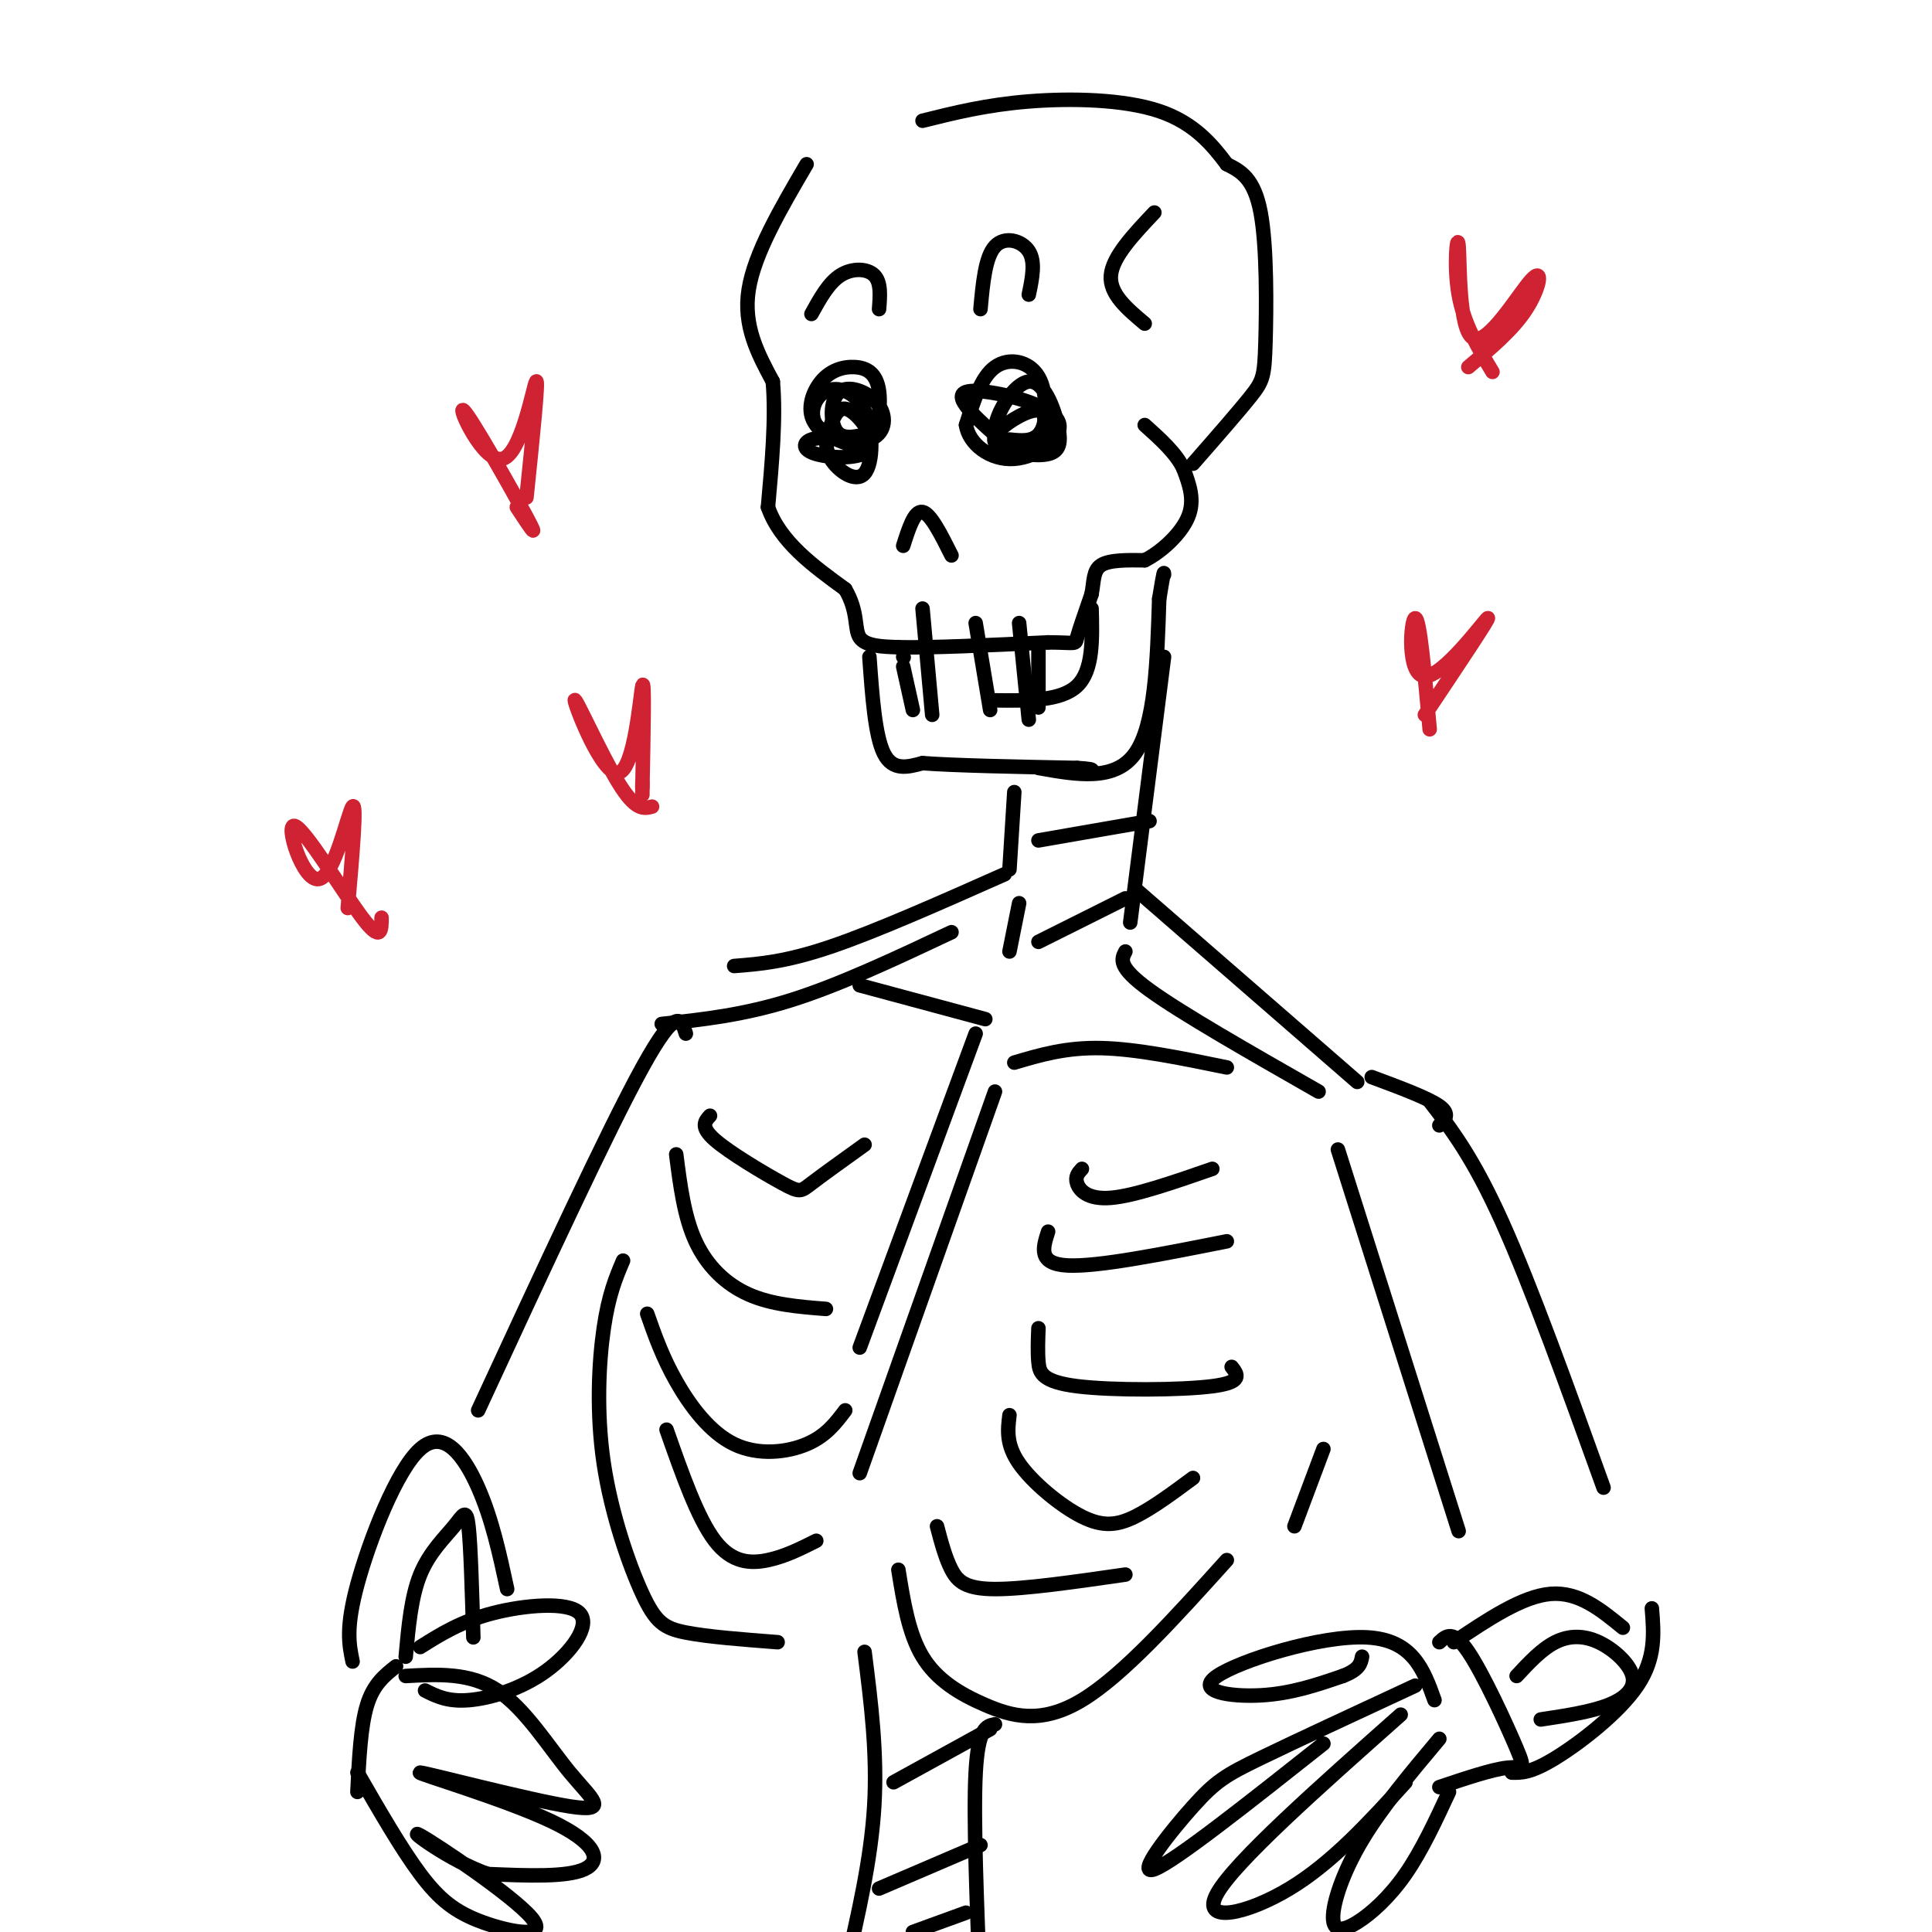 <svg viewBox='0 0 400 400' version='1.1' xmlns='http://www.w3.org/2000/svg' xmlns:xlink='http://www.w3.org/1999/xlink'><g fill='none' stroke='rgb(0,0,0)' stroke-width='3' stroke-linecap='round' stroke-linejoin='round'><path d='M167,34c-5.417,9.250 -10.833,18.500 -12,26c-1.167,7.500 1.917,13.250 5,19'/><path d='M160,79c0.667,7.500 -0.167,16.750 -1,26'/><path d='M159,105c2.500,7.167 9.250,12.083 16,17'/><path d='M175,122c2.800,4.778 1.800,8.222 3,10c1.200,1.778 4.600,1.889 8,2'/><path d='M186,134c6.500,0.167 18.750,-0.417 31,-1'/><path d='M217,133c6.022,0.022 5.578,0.578 6,-1c0.422,-1.578 1.711,-5.289 3,-9'/><path d='M226,123c0.511,-2.689 0.289,-4.911 2,-6c1.711,-1.089 5.356,-1.044 9,-1'/><path d='M237,116c3.444,-1.711 7.556,-5.489 9,-9c1.444,-3.511 0.222,-6.756 -1,-10'/><path d='M245,97c-1.500,-3.167 -4.750,-6.083 -8,-9'/><path d='M247,96c4.744,-5.417 9.488,-10.833 12,-14c2.512,-3.167 2.792,-4.083 3,-11c0.208,-6.917 0.345,-19.833 -1,-27c-1.345,-7.167 -4.173,-8.583 -7,-10'/><path d='M254,34c-2.905,-3.869 -6.667,-8.542 -14,-11c-7.333,-2.458 -18.238,-2.702 -27,-2c-8.762,0.702 -15.381,2.351 -22,4'/><path d='M176,91c-3.136,-0.302 -6.272,-0.603 -8,0c-1.728,0.603 -2.049,2.111 1,3c3.049,0.889 9.469,1.157 11,-1c1.531,-2.157 -1.825,-6.741 -4,-8c-2.175,-1.259 -3.169,0.805 -4,3c-0.831,2.195 -1.498,4.519 0,7c1.498,2.481 5.161,5.118 7,3c1.839,-2.118 1.854,-8.990 0,-13c-1.854,-4.010 -5.576,-5.156 -8,-4c-2.424,1.156 -3.550,4.616 -2,7c1.550,2.384 5.775,3.692 10,5'/><path d='M179,93c2.432,-1.626 3.512,-8.192 3,-12c-0.512,-3.808 -2.617,-4.860 -5,-5c-2.383,-0.140 -5.045,0.630 -7,3c-1.955,2.370 -3.204,6.338 -1,9c2.204,2.662 7.861,4.017 11,3c3.139,-1.017 3.759,-4.407 2,-7c-1.759,-2.593 -5.897,-4.391 -8,-3c-2.103,1.391 -2.172,5.969 -1,8c1.172,2.031 3.586,1.516 6,1'/><path d='M209,91c2.303,0.236 4.606,0.473 6,-1c1.394,-1.473 1.880,-4.654 0,-5c-1.880,-0.346 -6.126,2.145 -8,4c-1.874,1.855 -1.377,3.074 1,4c2.377,0.926 6.635,1.558 9,1c2.365,-0.558 2.836,-2.308 2,-6c-0.836,-3.692 -2.980,-9.328 -6,-9c-3.020,0.328 -6.915,6.619 -7,10c-0.085,3.381 3.640,3.854 6,4c2.360,0.146 3.354,-0.033 4,-3c0.646,-2.967 0.943,-8.722 -1,-12c-1.943,-3.278 -6.127,-4.079 -9,-2c-2.873,2.079 -4.437,7.040 -6,12'/><path d='M200,88c0.549,3.822 4.921,7.378 10,7c5.079,-0.378 10.867,-4.689 9,-8c-1.867,-3.311 -11.387,-5.622 -16,-6c-4.613,-0.378 -4.318,1.178 -3,3c1.318,1.822 3.659,3.911 6,6'/><path d='M187,113c1.167,-3.667 2.333,-7.333 4,-7c1.667,0.333 3.833,4.667 6,9'/><path d='M180,136c0.583,8.167 1.167,16.333 3,20c1.833,3.667 4.917,2.833 8,2'/><path d='M191,158c6.667,0.500 19.333,0.750 32,1'/><path d='M223,159c5.333,0.333 2.667,0.667 0,1'/><path d='M215,159c7.917,1.417 15.833,2.833 20,-3c4.167,-5.833 4.583,-18.917 5,-32'/><path d='M240,124c1.000,-6.167 1.000,-5.583 1,-5'/><path d='M226,126c0.167,6.417 0.333,12.833 -3,16c-3.333,3.167 -10.167,3.083 -17,3'/><path d='M215,143c0.000,2.250 0.000,4.500 0,3c0.000,-1.500 0.000,-6.750 0,-12'/><path d='M210,164c0.000,0.000 -1.000,16.000 -1,16'/><path d='M241,136c0.000,0.000 -7.000,55.000 -7,55'/><path d='M238,170c0.000,0.000 -23.000,4.000 -23,4'/><path d='M233,186c0.000,0.000 -18.000,9.000 -18,9'/><path d='M235,184c0.000,0.000 46.000,40.000 46,40'/><path d='M208,181c-13.333,5.917 -26.667,11.833 -36,15c-9.333,3.167 -14.667,3.583 -20,4'/><path d='M197,193c-11.500,5.417 -23.000,10.833 -33,14c-10.000,3.167 -18.500,4.083 -27,5'/><path d='M233,197c-0.833,1.583 -1.667,3.167 5,8c6.667,4.833 20.833,12.917 35,21'/><path d='M178,204c0.000,0.000 26.000,7.000 26,7'/><path d='M254,221c-9.333,-1.917 -18.667,-3.833 -26,-4c-7.333,-0.167 -12.667,1.417 -18,3'/><path d='M202,214c0.000,0.000 -24.000,65.000 -24,65'/><path d='M206,226c0.000,0.000 -28.000,79.000 -28,79'/><path d='M129,261c-1.490,3.504 -2.979,7.008 -4,14c-1.021,6.992 -1.573,17.472 0,28c1.573,10.528 5.270,21.104 8,27c2.730,5.896 4.494,7.113 9,8c4.506,0.887 11.753,1.443 19,2'/><path d='M186,325c1.060,6.619 2.119,13.238 5,18c2.881,4.762 7.583,7.667 13,10c5.417,2.333 11.548,4.095 20,-1c8.452,-5.095 19.226,-17.048 30,-29'/><path d='M169,319c-3.222,1.622 -6.444,3.244 -10,4c-3.556,0.756 -7.444,0.644 -11,-4c-3.556,-4.644 -6.778,-13.822 -10,-23'/><path d='M175,292c-2.006,2.655 -4.012,5.310 -8,7c-3.988,1.690 -9.958,2.417 -15,0c-5.042,-2.417 -9.155,-7.976 -12,-13c-2.845,-5.024 -4.423,-9.512 -6,-14'/><path d='M171,271c-5.622,-0.444 -11.244,-0.889 -16,-3c-4.756,-2.111 -8.644,-5.889 -11,-11c-2.356,-5.111 -3.178,-11.556 -4,-18'/><path d='M194,316c0.867,3.289 1.733,6.578 3,9c1.267,2.422 2.933,3.978 9,4c6.067,0.022 16.533,-1.489 27,-3'/><path d='M209,293c-0.369,3.030 -0.738,6.060 2,10c2.738,3.940 8.583,8.792 13,11c4.417,2.208 7.405,1.774 11,0c3.595,-1.774 7.798,-4.887 12,-8'/><path d='M215,275c-0.095,2.417 -0.190,4.833 0,7c0.190,2.167 0.667,4.083 8,5c7.333,0.917 21.524,0.833 28,0c6.476,-0.833 5.238,-2.417 4,-4'/><path d='M217,255c-1.083,3.333 -2.167,6.667 4,7c6.167,0.333 19.583,-2.333 33,-5'/><path d='M297,352c-2.244,-6.256 -4.488,-12.512 -14,-13c-9.512,-0.488 -26.292,4.792 -31,8c-4.708,3.208 2.655,4.345 9,4c6.345,-0.345 11.673,-2.173 17,-4'/><path d='M278,347c3.500,-1.333 3.750,-2.667 4,-4'/><path d='M293,349c-12.387,5.750 -24.774,11.500 -32,15c-7.226,3.500 -9.292,4.750 -14,10c-4.708,5.250 -12.060,14.500 -8,13c4.060,-1.500 19.530,-13.750 35,-26'/><path d='M290,355c-17.178,15.244 -34.356,30.489 -38,37c-3.644,6.511 6.244,4.289 15,-1c8.756,-5.289 16.378,-13.644 24,-22'/><path d='M298,360c-5.997,7.147 -11.994,14.293 -16,21c-4.006,6.707 -6.022,12.973 -6,16c0.022,3.027 2.083,2.815 5,1c2.917,-1.815 6.691,-5.233 10,-10c3.309,-4.767 6.155,-10.884 9,-17'/><path d='M298,340c1.429,-1.321 2.857,-2.643 6,2c3.143,4.643 8.000,15.250 10,20c2.000,4.750 1.143,3.643 -2,4c-3.143,0.357 -8.571,2.179 -14,4'/><path d='M284,223c5.833,2.167 11.667,4.333 14,6c2.333,1.667 1.167,2.833 0,4'/><path d='M296,228c4.500,5.833 9.000,11.667 15,25c6.000,13.333 13.500,34.167 21,55'/><path d='M277,238c0.000,0.000 25.000,79.000 25,79'/><path d='M301,340c7.083,-4.750 14.167,-9.500 20,-10c5.833,-0.500 10.417,3.250 15,7'/><path d='M342,333c0.422,5.156 0.844,10.311 -3,16c-3.844,5.689 -11.956,11.911 -17,15c-5.044,3.089 -7.022,3.044 -9,3'/><path d='M142,214c-0.917,-3.000 -1.833,-6.000 -9,7c-7.167,13.000 -20.583,42.000 -34,71'/><path d='M87,341c4.203,-2.646 8.405,-5.292 15,-7c6.595,-1.708 15.582,-2.478 18,0c2.418,2.478 -1.734,8.206 -7,12c-5.266,3.794 -11.648,5.656 -16,6c-4.352,0.344 -6.676,-0.828 -9,-2'/><path d='M84,347c6.636,-0.372 13.272,-0.744 19,3c5.728,3.744 10.547,11.603 15,17c4.453,5.397 8.538,8.333 0,7c-8.538,-1.333 -29.701,-6.935 -31,-7c-1.299,-0.065 17.266,5.405 27,10c9.734,4.595 10.638,8.313 7,10c-3.638,1.687 -11.819,1.344 -20,1'/><path d='M101,388c-7.779,-2.648 -17.225,-9.768 -14,-8c3.225,1.768 19.122,12.422 23,17c3.878,4.578 -4.264,3.079 -10,1c-5.736,-2.079 -9.068,-4.737 -13,-10c-3.932,-5.263 -8.466,-13.132 -13,-21'/><path d='M82,345c-2.333,1.833 -4.667,3.667 -6,8c-1.333,4.333 -1.667,11.167 -2,18'/><path d='M105,329c-1.560,-7.232 -3.119,-14.464 -6,-21c-2.881,-6.536 -7.083,-12.375 -12,-8c-4.917,4.375 -10.548,18.964 -13,28c-2.452,9.036 -1.726,12.518 -1,16'/><path d='M84,343c0.560,-6.190 1.119,-12.381 3,-17c1.881,-4.619 5.083,-7.667 7,-10c1.917,-2.333 2.548,-3.952 3,0c0.452,3.952 0.726,13.476 1,23'/><path d='M314,347c2.592,-2.789 5.183,-5.579 8,-7c2.817,-1.421 5.858,-1.474 9,0c3.142,1.474 6.384,4.474 7,7c0.616,2.526 -1.396,4.579 -5,6c-3.604,1.421 -8.802,2.211 -14,3'/><path d='M179,342c1.333,10.500 2.667,21.000 2,32c-0.667,11.000 -3.333,22.500 -6,34'/><path d='M206,357c-1.750,0.333 -3.500,0.667 -4,10c-0.500,9.333 0.250,27.667 1,46'/><path d='M185,369c0.000,0.000 20.000,-11.000 20,-11'/><path d='M182,391c0.000,0.000 21.000,-9.000 21,-9'/><path d='M189,400c0.000,0.000 11.000,-4.000 11,-4'/><path d='M187,136c0.000,0.000 0.100,0.100 0.1,0.1'/><path d='M187,138c0.000,0.000 2.000,9.000 2,9'/><path d='M191,126c0.000,0.000 2.000,22.000 2,22'/><path d='M202,129c0.000,0.000 3.000,18.000 3,18'/><path d='M211,129c0.000,0.000 2.000,20.000 2,20'/><path d='M239,44c-4.333,4.583 -8.667,9.167 -9,13c-0.333,3.833 3.333,6.917 7,10'/><path d='M203,64c0.489,-5.400 0.978,-10.800 3,-13c2.022,-2.200 5.578,-1.200 7,1c1.422,2.200 0.711,5.600 0,9'/><path d='M182,64c0.222,-2.778 0.444,-5.556 -1,-7c-1.444,-1.444 -4.556,-1.556 -7,0c-2.444,1.556 -4.222,4.778 -6,8'/><path d='M147,231c-1.048,1.143 -2.095,2.286 1,5c3.095,2.714 10.333,7.000 14,9c3.667,2.000 3.762,1.714 6,0c2.238,-1.714 6.619,-4.857 11,-8'/><path d='M224,242c-0.733,0.800 -1.467,1.600 -1,3c0.467,1.400 2.133,3.400 7,3c4.867,-0.400 12.933,-3.200 21,-6'/><path d='M268,316c0.000,0.000 6.000,-16.000 6,-16'/><path d='M211,187c0.000,0.000 -2.000,10.000 -2,10'/></g>
<g fill='none' stroke='rgb(207,34,51)' stroke-width='3' stroke-linecap='round' stroke-linejoin='round'><path d='M135,167c-1.707,0.443 -3.413,0.887 -7,-5c-3.587,-5.887 -9.054,-18.104 -9,-17c0.054,1.104 5.630,15.528 9,15c3.370,-0.528 4.534,-16.008 5,-18c0.466,-1.992 0.233,9.504 0,21'/><path d='M133,163c0.000,3.333 0.000,1.167 0,-1'/><path d='M107,105c2.501,3.805 5.002,7.611 2,2c-3.002,-5.611 -11.506,-20.638 -13,-22c-1.494,-1.362 4.021,10.941 8,10c3.979,-0.941 6.423,-15.126 7,-16c0.577,-0.874 -0.711,11.563 -2,24'/><path d='M296,151c-1.030,-11.554 -2.060,-23.107 -3,-23c-0.940,0.107 -1.792,11.875 2,12c3.792,0.125 12.226,-11.393 13,-12c0.774,-0.607 -6.113,9.696 -13,20'/><path d='M309,77c-2.962,-4.948 -5.924,-9.897 -7,-16c-1.076,-6.103 -0.266,-13.362 0,-10c0.266,3.362 -0.011,17.344 3,19c3.011,1.656 9.311,-9.016 12,-12c2.689,-2.984 1.768,1.719 -1,6c-2.768,4.281 -7.384,8.141 -12,12'/><path d='M79,190c-0.011,2.638 -0.022,5.276 -4,0c-3.978,-5.276 -11.922,-18.466 -14,-19c-2.078,-0.534 1.710,11.587 5,11c3.290,-0.587 6.083,-13.882 7,-15c0.917,-1.118 -0.041,9.941 -1,21'/></g>
</svg>